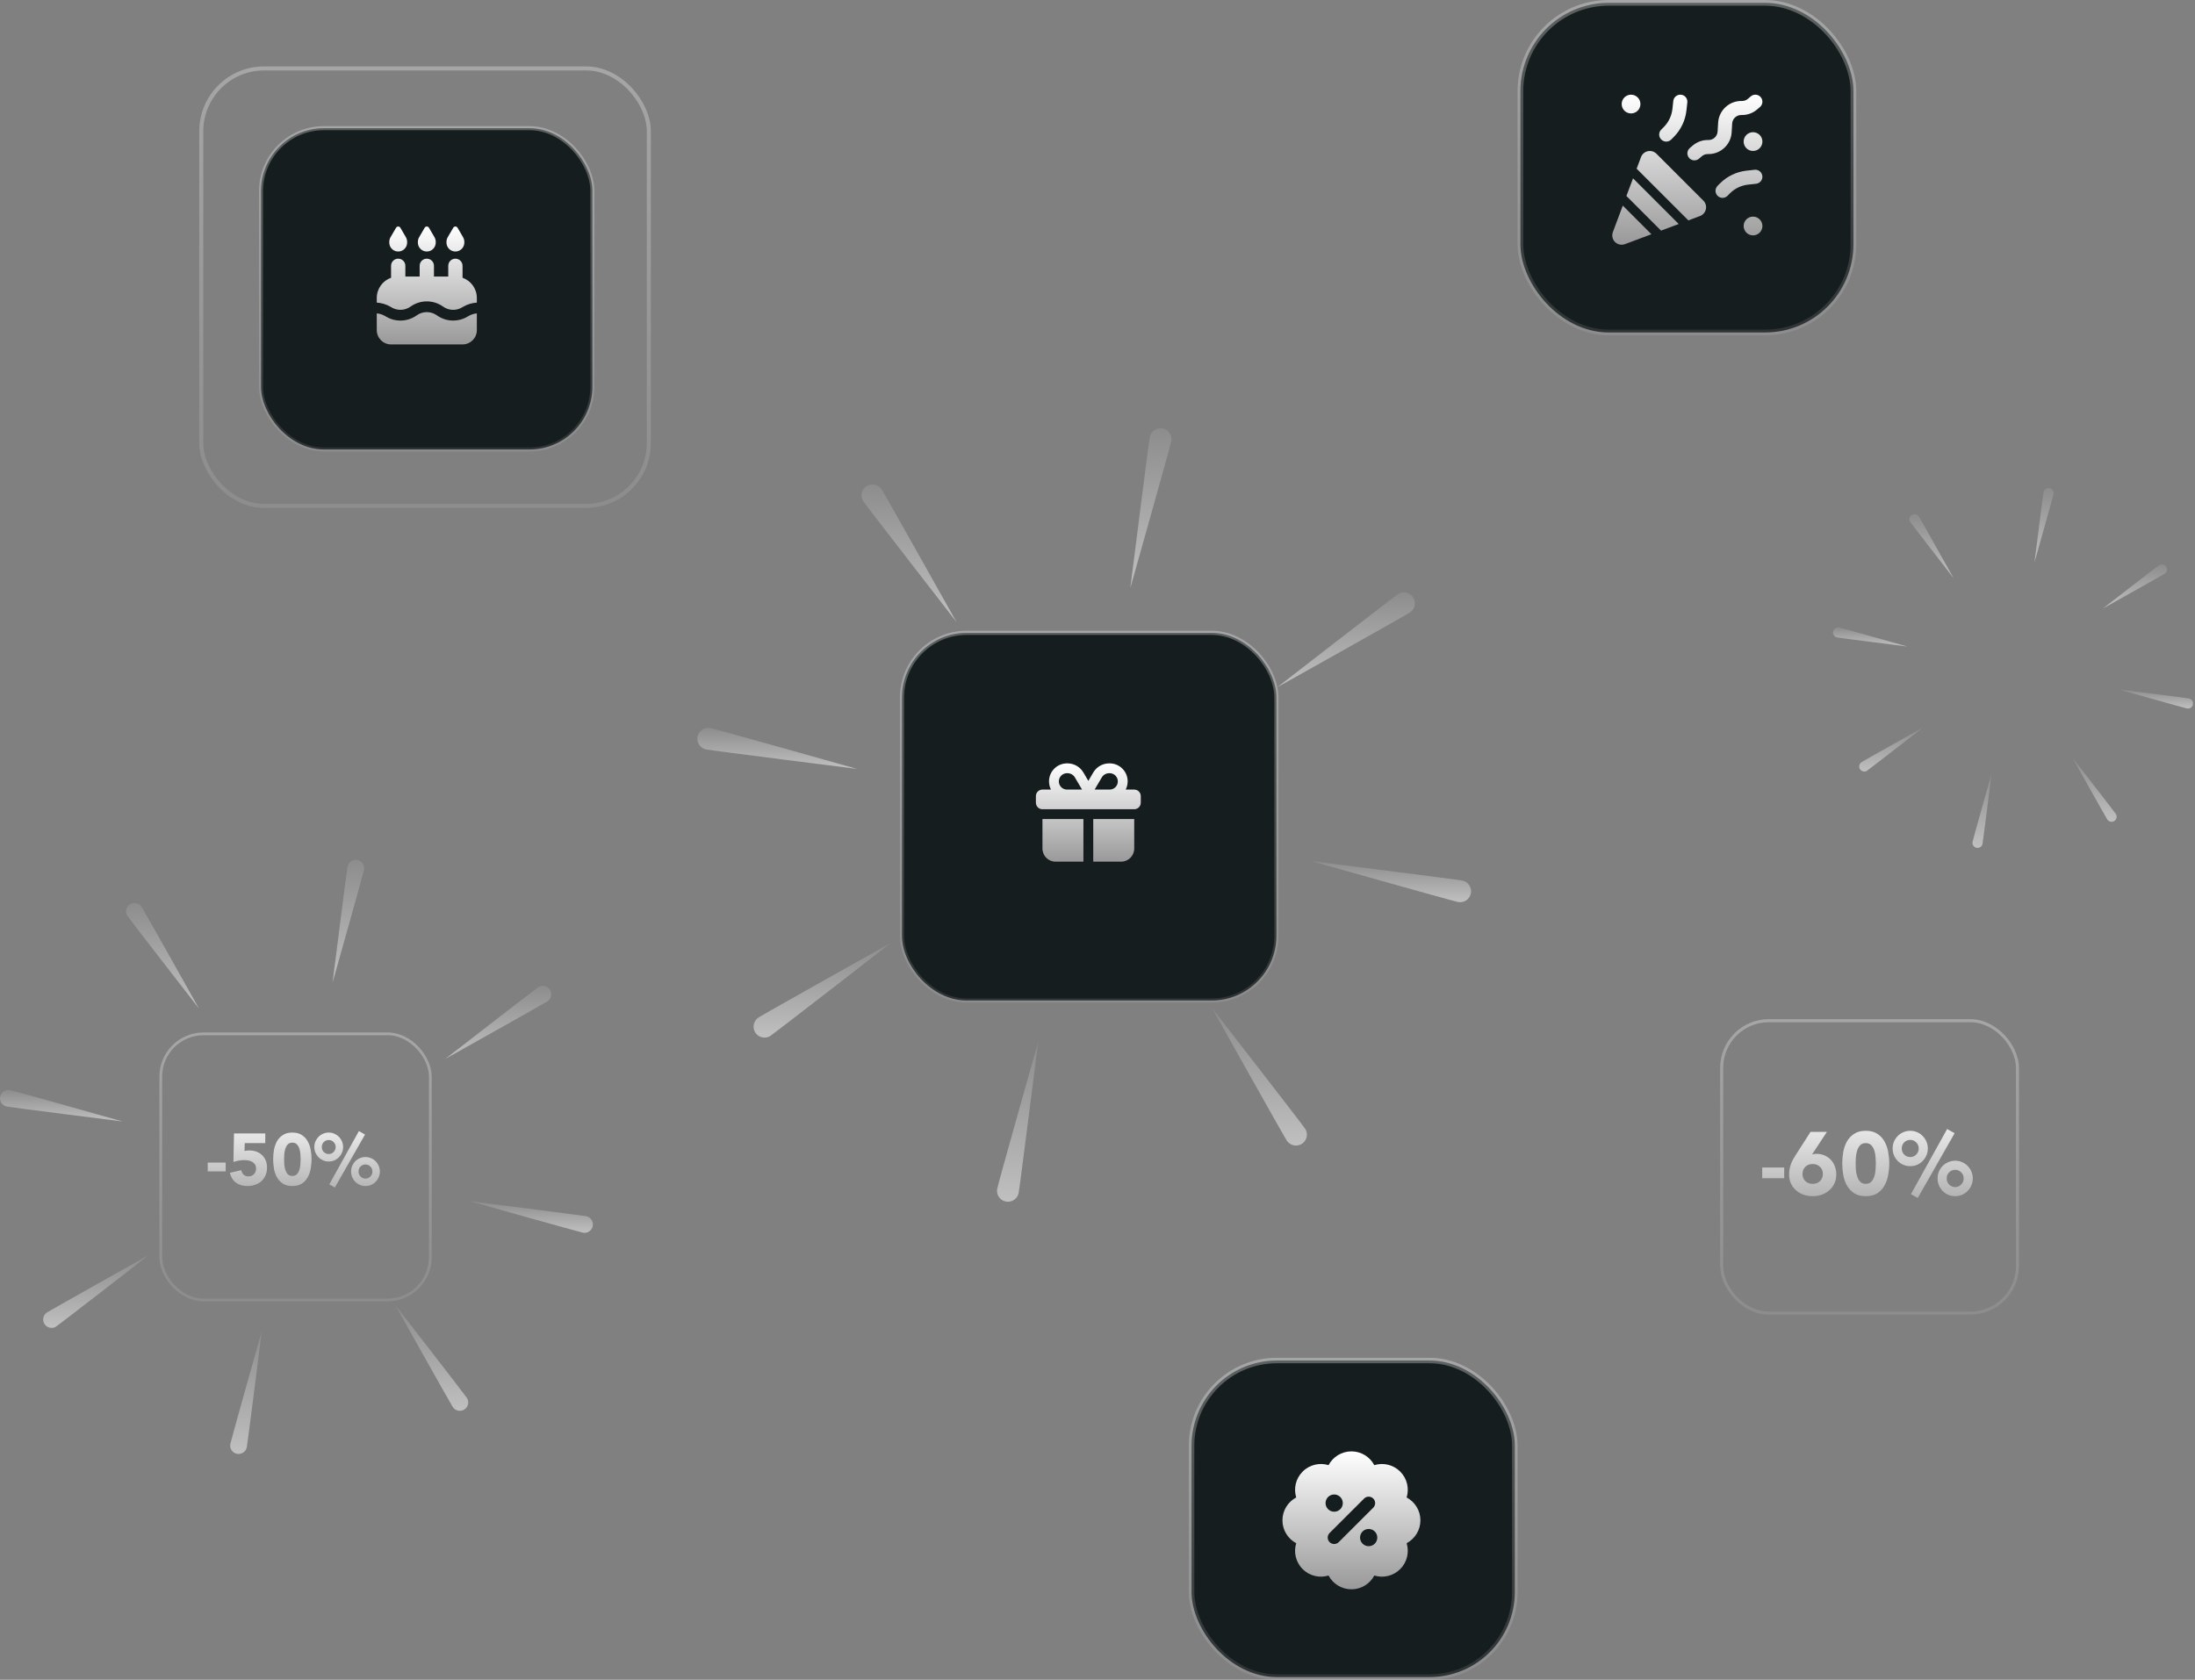 <svg width="661" height="506" viewBox="0 0 661 506" fill="none" xmlns="http://www.w3.org/2000/svg">
<rect x="0" y="0" width="661" height="506" fill="#808080" stroke="none"/>
<g opacity="0.5">
<path d="M659.179 210.398C660.012 210.562 660.544 211.381 660.381 212.201C660.217 213.033 659.398 213.566 658.578 213.402C657.745 213.238 638.017 207.668 638.017 207.668C638.017 207.668 658.36 210.234 659.179 210.398Z" fill="url(#paint0_linear_14384_41354)"/>
<path d="M553.23 192.019C552.397 191.856 551.865 191.036 552.029 190.217C552.192 189.398 553.012 188.852 553.831 189.016C554.664 189.179 574.393 194.75 574.393 194.75C574.393 194.75 554.049 192.183 553.23 192.019Z" fill="url(#paint1_linear_14384_41354)"/>
<path d="M637.155 245.156C637.619 245.866 637.428 246.808 636.718 247.286C636.008 247.75 635.066 247.559 634.588 246.849C634.124 246.139 624.103 228.253 624.103 228.253C624.103 228.253 636.677 244.446 637.142 245.156L637.155 245.156Z" fill="url(#paint2_linear_14384_41354)"/>
<path d="M575.252 157.255C574.788 156.546 574.979 155.603 575.689 155.126C576.399 154.661 577.341 154.853 577.819 155.562C578.283 156.272 588.305 174.158 588.305 174.158C588.305 174.158 575.73 157.965 575.266 157.255L575.252 157.255Z" fill="url(#paint3_linear_14384_41354)"/>
<path d="M597.015 254.183C596.852 255.016 596.032 255.548 595.213 255.384C594.38 255.221 593.848 254.401 594.012 253.582C594.176 252.749 599.746 233.02 599.746 233.02C599.746 233.02 597.179 253.364 597.015 254.197L597.015 254.183Z" fill="url(#paint4_linear_14384_41354)"/>
<path d="M615.392 148.232C615.556 147.399 616.376 146.867 617.195 147.031C618.028 147.194 618.56 148.014 618.396 148.833C618.232 149.666 612.662 169.395 612.662 169.395C612.662 169.395 615.229 149.051 615.392 148.218L615.392 148.232Z" fill="url(#paint5_linear_14384_41354)"/>
<path d="M562.254 232.155C561.544 232.619 560.602 232.428 560.124 231.718C559.659 231.008 559.851 230.066 560.561 229.588C561.271 229.124 579.156 219.103 579.156 219.103C579.156 219.103 562.964 231.677 562.254 232.142L562.254 232.155Z" fill="url(#paint6_linear_14384_41354)"/>
<path d="M650.154 170.252C650.864 169.788 651.806 169.979 652.284 170.689C652.748 171.399 652.557 172.341 651.847 172.819C651.137 173.297 633.251 183.305 633.251 183.305C633.251 183.305 649.444 170.73 650.154 170.266L650.154 170.252Z" fill="url(#paint7_linear_14384_41354)"/>
</g>
<rect x="358.828" y="409.828" width="97.345" height="95.345" rx="25.654" fill="#161D1E" stroke="url(#paint8_linear_14384_41354)" stroke-width="1.655"/>
<path d="M406.967 437.193C409.953 437.193 412.55 438.873 413.856 441.34C416.526 440.52 419.545 441.17 421.655 443.279C423.764 445.389 424.414 448.416 423.594 451.078C426.061 452.384 427.741 454.981 427.741 457.967C427.741 460.953 426.061 463.55 423.594 464.856C424.414 467.526 423.764 470.545 421.655 472.655C419.545 474.764 416.518 475.414 413.856 474.594C412.55 477.061 409.953 478.741 406.967 478.741C403.981 478.741 401.384 477.061 400.078 474.594C397.408 475.414 394.389 474.764 392.279 472.655C390.17 470.545 389.52 467.518 390.34 464.856C387.873 463.55 386.193 460.953 386.193 457.967C386.193 454.981 387.873 452.384 390.34 451.078C389.52 448.408 390.17 445.389 392.279 443.279C394.389 441.17 397.416 440.52 400.078 441.34C401.384 438.873 403.981 437.193 406.967 437.193ZM401.774 455.37C402.462 455.37 403.123 455.097 403.61 454.61C404.097 454.123 404.37 453.462 404.37 452.774C404.37 452.085 404.097 451.424 403.61 450.937C403.123 450.45 402.462 450.177 401.774 450.177C401.085 450.177 400.424 450.45 399.937 450.937C399.45 451.424 399.177 452.085 399.177 452.774C399.177 453.462 399.45 454.123 399.937 454.61C400.424 455.097 401.085 455.37 401.774 455.37ZM414.757 463.16C414.757 462.472 414.484 461.811 413.997 461.324C413.51 460.837 412.849 460.564 412.16 460.564C411.472 460.564 410.811 460.837 410.324 461.324C409.837 461.811 409.564 462.472 409.564 463.16C409.564 463.849 409.837 464.51 410.324 464.997C410.811 465.484 411.472 465.757 412.16 465.757C412.849 465.757 413.51 465.484 413.997 464.997C414.484 464.51 414.757 463.849 414.757 463.16ZM413.54 454.153C414.303 453.39 414.303 452.157 413.54 451.402C412.777 450.648 411.544 450.639 410.789 451.402L400.394 461.781C399.631 462.544 399.631 463.777 400.394 464.532C401.157 465.287 402.39 465.295 403.145 464.532L413.54 454.153Z" fill="url(#paint9_linear_14384_41354)"/>
<rect x="78.61" y="38.61" width="99.779" height="96.779" rx="18.923" fill="#161D1E" stroke="url(#paint10_linear_14384_41354)" stroke-width="1.221"/>
<rect x="60.61" y="20.61" width="134.779" height="131.779" rx="18.923" stroke="url(#paint11_linear_14384_41354)" stroke-width="1.221"/>
<path d="M119.271 68.6L117.616 71.433C117.361 71.87 117.226 72.374 117.226 72.886V73.074C117.226 74.561 118.43 75.765 119.917 75.765C121.404 75.765 122.608 74.561 122.608 73.074V72.886C122.608 72.374 122.473 71.877 122.218 71.433L120.563 68.6C120.428 68.372 120.179 68.231 119.917 68.231C119.655 68.231 119.406 68.372 119.271 68.6ZM127.882 68.6L126.227 71.433C125.972 71.87 125.837 72.374 125.837 72.886V73.074C125.837 74.561 127.041 75.765 128.528 75.765C130.015 75.765 131.219 74.561 131.219 73.074V72.886C131.219 72.374 131.084 71.877 130.829 71.433L129.174 68.6C129.039 68.372 128.79 68.231 128.528 68.231C128.266 68.231 128.017 68.372 127.882 68.6ZM134.838 71.433C134.582 71.87 134.448 72.374 134.448 72.886V73.074C134.448 74.561 135.652 75.765 137.139 75.765C138.625 75.765 139.83 74.561 139.83 73.074V72.886C139.83 72.374 139.695 71.877 139.439 71.433L137.785 68.6C137.65 68.372 137.401 68.231 137.139 68.231C136.876 68.231 136.627 68.372 136.493 68.6L134.838 71.433ZM122.07 80.07C122.07 78.88 121.108 77.918 119.917 77.918C118.726 77.918 117.764 78.88 117.764 80.07V83.669C115.255 84.551 113.459 86.946 113.459 89.757V91.157C114.865 91.244 116.258 91.648 117.515 92.368L117.993 92.644C119.762 93.653 121.955 93.545 123.617 92.361C126.557 90.262 130.499 90.262 133.439 92.361C135.094 93.545 137.293 93.659 139.063 92.644L139.54 92.368C140.798 91.648 142.184 91.244 143.597 91.157V89.757C143.597 86.946 141.801 84.551 139.291 83.669V80.07C139.291 78.88 138.329 77.918 137.139 77.918C135.948 77.918 134.986 78.88 134.986 80.07V83.299H130.681V80.07C130.681 78.88 129.719 77.918 128.528 77.918C127.337 77.918 126.375 78.88 126.375 80.07V83.299H122.07V80.07ZM143.597 94.399C142.743 94.48 141.908 94.736 141.141 95.173L140.664 95.449C137.798 97.084 134.246 96.909 131.562 94.991C129.746 93.693 127.31 93.693 125.494 94.991C122.81 96.909 119.258 97.09 116.392 95.449L115.914 95.173C115.148 94.736 114.313 94.473 113.459 94.399V99.445C113.459 101.819 115.39 103.75 117.764 103.75H139.291C141.666 103.75 143.597 101.819 143.597 99.445V94.399Z" fill="url(#paint12_linear_14384_41354)"/>
<g opacity="0.5">
<path d="M176.516 366.354C177.891 366.624 178.77 367.977 178.5 369.329C178.229 370.704 176.877 371.583 175.525 371.312C174.15 371.042 141.579 361.846 141.579 361.846C141.579 361.846 175.164 366.083 176.516 366.354Z" fill="url(#paint13_linear_14384_41354)"/>
<path d="M2.034 333.322C0.659 333.052 -0.22 331.699 0.05 330.347C0.321 328.994 1.673 328.093 3.025 328.363C4.4 328.634 36.971 337.83 36.971 337.83C36.971 337.83 3.386 333.593 2.034 333.322Z" fill="url(#paint14_linear_14384_41354)"/>
<path d="M140.586 421.043C141.353 422.215 141.037 423.77 139.865 424.559C138.693 425.325 137.138 425.01 136.349 423.838C135.582 422.665 119.038 393.138 119.038 393.138C119.038 393.138 139.797 419.87 140.564 421.043L140.586 421.043Z" fill="url(#paint15_linear_14384_41354)"/>
<path d="M38.389 275.925C37.623 274.753 37.938 273.198 39.111 272.409C40.283 271.643 41.838 271.958 42.627 273.131C43.393 274.303 59.938 303.83 59.938 303.83C59.938 303.83 39.178 277.098 38.412 275.925L38.389 275.925Z" fill="url(#paint16_linear_14384_41354)"/>
<path d="M74.32 435.942C74.05 437.317 72.697 438.196 71.345 437.926C69.97 437.655 69.091 436.303 69.361 434.95C69.632 433.576 78.828 401.005 78.828 401.005C78.828 401.005 74.591 434.59 74.32 435.965L74.32 435.942Z" fill="url(#paint17_linear_14384_41354)"/>
<path d="M104.658 261.034C104.929 259.659 106.281 258.78 107.634 259.05C109.009 259.321 109.888 260.673 109.617 262.025C109.347 263.4 100.15 295.971 100.15 295.971C100.15 295.971 104.388 262.386 104.658 261.011L104.658 261.034Z" fill="url(#paint18_linear_14384_41354)"/>
<path d="M16.935 399.582C15.763 400.349 14.208 400.033 13.419 398.861C12.653 397.689 12.968 396.134 14.14 395.345C15.312 394.578 44.84 378.034 44.84 378.034C44.84 378.034 18.107 398.793 16.935 399.56L16.935 399.582Z" fill="url(#paint19_linear_14384_41354)"/>
<path d="M162.046 297.387C163.219 296.621 164.774 296.936 165.563 298.109C166.329 299.281 166.014 300.836 164.841 301.625C163.669 302.414 134.142 318.936 134.142 318.936C134.142 318.936 160.874 298.176 162.046 297.41L162.046 297.387Z" fill="url(#paint20_linear_14384_41354)"/>
</g>
<rect x="48.416" y="311.416" width="81.169" height="80.169" rx="12.887" stroke="url(#paint21_linear_14384_41354)" stroke-width="0.831"/>
<path d="M67.962 352.842H62.55V350.202H67.962V352.842ZM79.884 344.328H73.702L73.636 346.726C73.973 346.609 74.435 346.55 75.022 346.55C75.814 346.55 76.54 346.667 77.2 346.902C77.86 347.137 78.424 347.481 78.894 347.936C79.378 348.376 79.752 348.919 80.016 349.564C80.28 350.195 80.412 350.906 80.412 351.698C80.412 352.578 80.258 353.363 79.95 354.052C79.656 354.741 79.246 355.328 78.718 355.812C78.19 356.281 77.559 356.641 76.826 356.89C76.107 357.139 75.322 357.264 74.472 357.264C73.122 357.264 71.993 356.934 71.084 356.274C70.174 355.614 69.551 354.617 69.214 353.282L72.668 352.49C72.756 353.047 72.99 353.502 73.372 353.854C73.753 354.191 74.23 354.36 74.802 354.36C75.506 354.36 76.063 354.14 76.474 353.7C76.899 353.26 77.112 352.703 77.112 352.028C77.112 351.515 77.002 351.097 76.782 350.774C76.576 350.437 76.298 350.173 75.946 349.982C75.608 349.777 75.227 349.637 74.802 349.564C74.376 349.491 73.951 349.454 73.526 349.454C72.983 349.454 72.433 349.505 71.876 349.608C71.333 349.711 70.805 349.85 70.292 350.026L70.468 341.424H79.884V344.328ZM82.255 349.212C82.255 348.288 82.336 347.349 82.497 346.396C82.673 345.443 82.974 344.577 83.399 343.8C83.839 343.023 84.433 342.392 85.181 341.908C85.929 341.409 86.883 341.16 88.041 341.16C89.2 341.16 90.153 341.409 90.901 341.908C91.649 342.392 92.236 343.023 92.661 343.8C93.101 344.577 93.402 345.443 93.563 346.396C93.739 347.349 93.827 348.288 93.827 349.212C93.827 350.136 93.739 351.075 93.563 352.028C93.402 352.981 93.101 353.847 92.661 354.624C92.236 355.401 91.649 356.039 90.901 356.538C90.153 357.022 89.2 357.264 88.041 357.264C86.883 357.264 85.929 357.022 85.181 356.538C84.433 356.039 83.839 355.401 83.399 354.624C82.974 353.847 82.673 352.981 82.497 352.028C82.336 351.075 82.255 350.136 82.255 349.212ZM85.555 349.212C85.555 349.623 85.57 350.114 85.599 350.686C85.643 351.258 85.746 351.808 85.907 352.336C86.069 352.864 86.311 353.311 86.633 353.678C86.971 354.045 87.44 354.228 88.041 354.228C88.628 354.228 89.09 354.045 89.427 353.678C89.765 353.311 90.014 352.864 90.175 352.336C90.337 351.808 90.432 351.258 90.461 350.686C90.505 350.114 90.527 349.623 90.527 349.212C90.527 348.801 90.505 348.31 90.461 347.738C90.432 347.166 90.337 346.616 90.175 346.088C90.014 345.56 89.765 345.113 89.427 344.746C89.09 344.379 88.628 344.196 88.041 344.196C87.44 344.196 86.971 344.379 86.633 344.746C86.311 345.113 86.069 345.56 85.907 346.088C85.746 346.616 85.643 347.166 85.599 347.738C85.57 348.31 85.555 348.801 85.555 349.212ZM105.725 352.886C105.725 352.285 105.835 351.72 106.055 351.192C106.289 350.664 106.597 350.202 106.979 349.806C107.375 349.41 107.837 349.102 108.365 348.882C108.893 348.647 109.457 348.53 110.059 348.53C110.66 348.53 111.225 348.647 111.753 348.882C112.281 349.102 112.735 349.41 113.117 349.806C113.513 350.202 113.821 350.664 114.041 351.192C114.275 351.72 114.393 352.285 114.393 352.886C114.393 353.487 114.275 354.059 114.041 354.602C113.821 355.13 113.513 355.592 113.117 355.988C112.735 356.384 112.281 356.699 111.753 356.934C111.225 357.154 110.66 357.264 110.059 357.264C109.457 357.264 108.893 357.154 108.365 356.934C107.837 356.699 107.375 356.384 106.979 355.988C106.597 355.592 106.289 355.13 106.055 354.602C105.835 354.059 105.725 353.487 105.725 352.886ZM112.149 352.886C112.149 352.299 111.943 351.801 111.533 351.39C111.137 350.979 110.645 350.774 110.059 350.774C109.472 350.774 108.973 350.979 108.563 351.39C108.167 351.801 107.969 352.299 107.969 352.886C107.969 353.487 108.167 353.993 108.563 354.404C108.973 354.815 109.472 355.02 110.059 355.02C110.645 355.02 111.137 354.815 111.533 354.404C111.943 353.993 112.149 353.487 112.149 352.886ZM94.659 345.516C94.659 344.915 94.769 344.35 94.989 343.822C95.224 343.294 95.531 342.832 95.913 342.436C96.309 342.04 96.771 341.732 97.299 341.512C97.827 341.277 98.391 341.16 98.993 341.16C99.594 341.16 100.159 341.277 100.687 341.512C101.215 341.732 101.669 342.04 102.051 342.436C102.447 342.832 102.755 343.294 102.975 343.822C103.209 344.35 103.327 344.915 103.327 345.516C103.327 346.117 103.209 346.682 102.975 347.21C102.755 347.738 102.447 348.2 102.051 348.596C101.669 348.992 101.215 349.307 100.687 349.542C100.159 349.762 99.594 349.872 98.993 349.872C98.391 349.872 97.827 349.762 97.299 349.542C96.771 349.307 96.309 348.992 95.913 348.596C95.531 348.2 95.224 347.738 94.989 347.21C94.769 346.682 94.659 346.117 94.659 345.516ZM101.083 345.516C101.083 344.929 100.877 344.431 100.467 344.02C100.071 343.609 99.579 343.404 98.993 343.404C98.406 343.404 97.907 343.609 97.497 344.02C97.101 344.431 96.903 344.929 96.903 345.516C96.903 346.103 97.101 346.601 97.497 347.012C97.907 347.423 98.406 347.628 98.993 347.628C99.579 347.628 100.071 347.423 100.467 347.012C100.877 346.601 101.083 346.103 101.083 345.516ZM108.079 340.72L109.927 341.754L100.841 357.704L99.169 356.758L108.079 340.72Z" fill="url(#paint22_linear_14384_41354)"/>
<rect x="518.459" y="307.459" width="89.083" height="88.083" rx="14.214" stroke="url(#paint23_linear_14384_41354)" stroke-width="0.917"/>
<path d="M537.292 354.914H530.673V351.685H537.292V354.914ZM545.685 347.756C545.9 347.703 546.116 347.658 546.331 347.622C546.546 347.586 546.77 347.568 547.004 347.568C547.901 347.568 548.717 347.73 549.452 348.052C550.188 348.375 550.816 348.815 551.336 349.371C551.856 349.927 552.26 350.591 552.547 351.362C552.834 352.116 552.977 352.923 552.977 353.784C552.977 354.771 552.789 355.668 552.412 356.475C552.054 357.264 551.551 357.946 550.905 358.52C550.278 359.094 549.524 359.543 548.645 359.865C547.784 360.17 546.86 360.323 545.873 360.323C544.869 360.323 543.936 360.17 543.075 359.865C542.214 359.543 541.46 359.094 540.815 358.52C540.187 357.946 539.684 357.264 539.308 356.475C538.949 355.668 538.77 354.771 538.77 353.784C538.77 353.102 538.832 352.483 538.958 351.927C539.083 351.353 539.245 350.815 539.442 350.313C539.658 349.811 539.9 349.335 540.169 348.887C540.456 348.42 540.752 347.945 541.057 347.46L545.228 340.949H550.152L545.685 347.756ZM548.941 353.623C548.941 352.762 548.654 352.053 548.08 351.497C547.524 350.923 546.788 350.636 545.873 350.636C544.959 350.636 544.214 350.923 543.64 351.497C543.084 352.053 542.806 352.762 542.806 353.623C542.806 354.484 543.084 355.201 543.64 355.775C544.214 356.331 544.959 356.609 545.873 356.609C546.788 356.609 547.524 356.331 548.08 355.775C548.654 355.201 548.941 354.484 548.941 353.623ZM554.775 350.474C554.775 349.344 554.873 348.196 555.071 347.03C555.286 345.864 555.654 344.805 556.174 343.855C556.712 342.904 557.439 342.133 558.354 341.541C559.269 340.931 560.435 340.626 561.852 340.626C563.269 340.626 564.435 340.931 565.35 341.541C566.265 342.133 566.982 342.904 567.503 343.855C568.041 344.805 568.409 345.864 568.606 347.03C568.821 348.196 568.929 349.344 568.929 350.474C568.929 351.604 568.821 352.753 568.606 353.919C568.409 355.085 568.041 356.143 567.503 357.094C566.982 358.045 566.265 358.825 565.35 359.435C564.435 360.027 563.269 360.323 561.852 360.323C560.435 360.323 559.269 360.027 558.354 359.435C557.439 358.825 556.712 358.045 556.174 357.094C555.654 356.143 555.286 355.085 555.071 353.919C554.873 352.753 554.775 351.604 554.775 350.474ZM558.811 350.474C558.811 350.977 558.829 351.578 558.865 352.277C558.919 352.977 559.044 353.65 559.242 354.295C559.439 354.941 559.735 355.488 560.13 355.937C560.542 356.385 561.116 356.609 561.852 356.609C562.569 356.609 563.134 356.385 563.547 355.937C563.96 355.488 564.265 354.941 564.462 354.295C564.659 353.65 564.776 352.977 564.812 352.277C564.866 351.578 564.893 350.977 564.893 350.474C564.893 349.972 564.866 349.371 564.812 348.671C564.776 347.972 564.659 347.299 564.462 346.653C564.265 346.007 563.96 345.46 563.547 345.012C563.134 344.563 562.569 344.339 561.852 344.339C561.116 344.339 560.542 344.563 560.13 345.012C559.735 345.46 559.439 346.007 559.242 346.653C559.044 347.299 558.919 347.972 558.865 348.671C558.829 349.371 558.811 349.972 558.811 350.474ZM583.481 354.968C583.481 354.233 583.616 353.542 583.885 352.896C584.172 352.25 584.548 351.685 585.015 351.201C585.499 350.716 586.064 350.34 586.71 350.071C587.356 349.784 588.047 349.64 588.782 349.64C589.518 349.64 590.208 349.784 590.854 350.071C591.5 350.34 592.056 350.716 592.522 351.201C593.007 351.685 593.384 352.25 593.653 352.896C593.94 353.542 594.083 354.233 594.083 354.968C594.083 355.704 593.94 356.403 593.653 357.067C593.384 357.713 593.007 358.278 592.522 358.762C592.056 359.247 591.5 359.632 590.854 359.919C590.208 360.188 589.518 360.323 588.782 360.323C588.047 360.323 587.356 360.188 586.71 359.919C586.064 359.632 585.499 359.247 585.015 358.762C584.548 358.278 584.172 357.713 583.885 357.067C583.616 356.403 583.481 355.704 583.481 354.968ZM591.338 354.968C591.338 354.25 591.087 353.641 590.585 353.138C590.101 352.636 589.5 352.385 588.782 352.385C588.065 352.385 587.455 352.636 586.952 353.138C586.468 353.641 586.226 354.25 586.226 354.968C586.226 355.704 586.468 356.322 586.952 356.825C587.455 357.327 588.065 357.578 588.782 357.578C589.5 357.578 590.101 357.327 590.585 356.825C591.087 356.322 591.338 355.704 591.338 354.968ZM569.946 345.954C569.946 345.218 570.08 344.527 570.35 343.882C570.637 343.236 571.013 342.671 571.48 342.186C571.964 341.702 572.529 341.325 573.175 341.056C573.821 340.769 574.511 340.626 575.247 340.626C575.982 340.626 576.673 340.769 577.319 341.056C577.965 341.325 578.521 341.702 578.987 342.186C579.472 342.671 579.848 343.236 580.117 343.882C580.404 344.527 580.548 345.218 580.548 345.954C580.548 346.689 580.404 347.38 580.117 348.026C579.848 348.671 579.472 349.236 578.987 349.721C578.521 350.205 577.965 350.591 577.319 350.878C576.673 351.147 575.982 351.282 575.247 351.282C574.511 351.282 573.821 351.147 573.175 350.878C572.529 350.591 571.964 350.205 571.48 349.721C571.013 349.236 570.637 348.671 570.35 348.026C570.08 347.38 569.946 346.689 569.946 345.954ZM577.803 345.954C577.803 345.236 577.552 344.626 577.05 344.124C576.565 343.621 575.965 343.37 575.247 343.37C574.529 343.37 573.919 343.621 573.417 344.124C572.933 344.626 572.691 345.236 572.691 345.954C572.691 346.671 572.933 347.281 573.417 347.783C573.919 348.286 574.529 348.537 575.247 348.537C575.965 348.537 576.565 348.286 577.05 347.783C577.552 347.281 577.803 346.671 577.803 345.954ZM586.36 340.087L588.621 341.352L577.507 360.861L575.462 359.704L586.36 340.087Z" fill="url(#paint24_linear_14384_41354)"/>
<rect x="457.858" y="0.858" width="100.285" height="99.285" rx="26.584" fill="#161D1E" stroke="url(#paint25_linear_14384_41354)" stroke-width="1.715"/>
<path d="M488.347 31.346C488.347 30.597 488.645 29.878 489.175 29.348C489.705 28.819 490.423 28.521 491.173 28.521C491.922 28.521 492.641 28.819 493.171 29.348C493.701 29.878 493.998 30.597 493.998 31.346C493.998 32.096 493.701 32.814 493.171 33.344C492.641 33.874 491.922 34.172 491.173 34.172C490.423 34.172 489.705 33.874 489.175 33.344C488.645 32.814 488.347 32.096 488.347 31.346ZM525.078 42.648C525.078 41.899 525.376 41.18 525.905 40.65C526.435 40.12 527.154 39.822 527.903 39.822C528.653 39.822 529.371 40.12 529.901 40.65C530.431 41.18 530.729 41.899 530.729 42.648C530.729 43.397 530.431 44.116 529.901 44.646C529.371 45.176 528.653 45.473 527.903 45.473C527.154 45.473 526.435 45.176 525.905 44.646C525.376 44.116 525.078 43.397 525.078 42.648ZM527.903 65.251C528.653 65.251 529.371 65.549 529.901 66.079C530.431 66.609 530.729 67.327 530.729 68.077C530.729 68.826 530.431 69.545 529.901 70.075C529.371 70.605 528.653 70.902 527.903 70.902C527.154 70.902 526.435 70.605 525.905 70.075C525.376 69.545 525.078 68.826 525.078 68.077C525.078 67.327 525.376 66.609 525.905 66.079C526.435 65.549 527.154 65.251 527.903 65.251ZM500.267 42.03C499.437 41.2 499.437 39.858 500.267 39.037L501 38.304C502.474 36.829 503.402 34.896 503.631 32.821L503.896 30.401C504.028 29.245 505.079 28.406 506.245 28.53C507.41 28.653 508.249 29.704 508.117 30.869L507.852 33.289C507.516 36.317 506.156 39.143 504.002 41.297L503.269 42.03C502.439 42.86 501.097 42.86 500.276 42.03H500.267ZM517.22 55.98L517.944 55.256C520.098 53.102 522.924 51.742 525.952 51.407L528.371 51.142C529.537 51.01 530.579 51.848 530.711 53.014C530.844 54.179 530.005 55.221 528.839 55.354L526.42 55.618C524.345 55.848 522.411 56.775 520.937 58.25L520.222 58.983C519.392 59.812 518.05 59.812 517.229 58.983C516.407 58.153 516.399 56.81 517.229 55.989L517.22 55.98ZM530.225 29.271C530.985 30.163 530.87 31.505 529.978 32.256L529.095 33.006C527.789 34.11 526.12 34.693 524.416 34.648C522.95 34.613 521.714 35.743 521.626 37.209L521.467 39.858C521.246 43.61 518.085 46.506 514.332 46.409C513.661 46.392 513.008 46.621 512.505 47.054L511.622 47.804C510.73 48.564 509.388 48.449 508.637 47.557C507.887 46.665 507.993 45.323 508.885 44.573L509.768 43.822C511.074 42.719 512.743 42.136 514.447 42.18C515.913 42.215 517.149 41.085 517.237 39.62L517.396 36.971C517.617 33.218 520.778 30.322 524.53 30.419C525.201 30.437 525.855 30.207 526.358 29.775L527.241 29.024C528.133 28.265 529.475 28.38 530.225 29.271ZM498.819 46.303L512.946 60.431C513.626 61.11 513.917 62.09 513.706 63.026C513.494 63.962 512.831 64.739 511.94 65.075L508.434 66.39L492.859 50.815L494.175 47.31C494.51 46.409 495.287 45.747 496.223 45.544C497.159 45.341 498.139 45.632 498.819 46.303ZM489.778 59.035L491.773 53.72L505.529 67.476L500.214 69.472L489.778 59.035ZM488.692 61.94L497.309 70.558L489.336 73.542C488.303 73.931 487.129 73.675 486.343 72.898C485.557 72.121 485.31 70.946 485.699 69.913L488.683 61.94H488.692Z" fill="url(#paint26_linear_14384_41354)"/>
<rect x="271.628" y="190.628" width="112.743" height="110.743" rx="19.479" fill="#161D1E" stroke="url(#paint27_linear_14384_41354)" stroke-width="1.257"/>
<path d="M331.781 234.192C332.249 233.396 333.101 232.908 334.02 232.908H334.156C335.519 232.908 336.623 234.013 336.623 235.376C336.623 236.739 335.519 237.844 334.156 237.844H329.634L331.781 234.192ZM323.699 234.192L325.846 237.844H321.324C319.961 237.844 318.857 236.739 318.857 235.376C318.857 234.013 319.961 232.908 321.324 232.908H321.46C322.379 232.908 323.237 233.396 323.699 234.192ZM329.227 232.692L327.74 235.222L326.253 232.692C325.254 230.99 323.428 229.947 321.46 229.947H321.324C318.326 229.947 315.895 232.378 315.895 235.376C315.895 236.264 316.111 237.103 316.488 237.844H313.921C312.829 237.844 311.947 238.726 311.947 239.818V241.792C311.947 242.884 312.829 243.766 313.921 243.766H341.558C342.65 243.766 343.533 242.884 343.533 241.792V239.818C343.533 238.726 342.65 237.844 341.558 237.844H338.992C339.368 237.103 339.584 236.264 339.584 235.376C339.584 232.378 337.154 229.947 334.156 229.947H334.02C332.052 229.947 330.226 230.99 329.227 232.686V232.692ZM341.558 246.727H329.22V259.558H337.61C339.788 259.558 341.558 257.788 341.558 255.61V246.727ZM326.259 246.727H313.921V255.61C313.921 257.788 315.692 259.558 317.87 259.558H326.259V246.727Z" fill="url(#paint28_linear_14384_41354)"/>
<g opacity="0.5">
<path d="M440.354 265.248C442.144 265.6 443.289 267.361 442.936 269.122C442.584 270.912 440.824 272.056 439.063 271.704C437.273 271.352 394.871 259.379 394.871 259.379C394.871 259.379 438.594 264.896 440.354 265.248Z" fill="url(#paint29_linear_14384_41354)"/>
<path d="M212.646 225.754C210.856 225.402 209.712 223.641 210.064 221.881C210.416 220.12 212.177 218.946 213.937 219.299C215.727 219.651 258.129 231.623 258.129 231.623C258.129 231.623 214.407 226.106 212.646 225.754Z" fill="url(#paint30_linear_14384_41354)"/>
<path d="M393.023 339.955C394.02 341.481 393.609 343.505 392.084 344.532C390.558 345.53 388.533 345.119 387.506 343.593C386.508 342.067 364.97 303.627 364.97 303.627C364.97 303.627 391.996 338.429 392.993 339.955L393.023 339.955Z" fill="url(#paint31_linear_14384_41354)"/>
<path d="M259.979 151.031C258.981 149.506 259.392 147.481 260.918 146.454C262.443 145.456 264.468 145.867 265.495 147.393C266.493 148.919 288.031 187.359 288.031 187.359C288.031 187.359 261.006 152.557 260.008 151.031L259.979 151.031Z" fill="url(#paint32_linear_14384_41354)"/>
<path d="M306.752 359.354C306.4 361.144 304.64 362.289 302.879 361.936C301.089 361.584 299.945 359.824 300.297 358.063C300.649 356.273 312.621 313.871 312.621 313.871C312.621 313.871 307.104 357.593 306.752 359.383L306.752 359.354Z" fill="url(#paint33_linear_14384_41354)"/>
<path d="M346.25 131.646C346.602 129.856 348.363 128.711 350.124 129.063C351.914 129.416 353.058 131.176 352.706 132.937C352.354 134.727 340.382 177.129 340.382 177.129C340.382 177.129 345.898 133.406 346.25 131.616L346.25 131.646Z" fill="url(#paint34_linear_14384_41354)"/>
<path d="M232.043 312.015C230.518 313.012 228.493 312.602 227.466 311.076C226.468 309.55 226.879 307.525 228.405 306.498C229.931 305.5 268.371 283.962 268.371 283.962C268.371 283.962 233.569 310.988 232.043 311.985L232.043 312.015Z" fill="url(#paint35_linear_14384_41354)"/>
<path d="M420.959 178.969C422.484 177.971 424.509 178.382 425.536 179.908C426.534 181.434 426.123 183.458 424.597 184.485C423.071 185.512 384.631 207.021 384.631 207.021C384.631 207.021 419.433 179.996 420.959 178.998L420.959 178.969Z" fill="url(#paint36_linear_14384_41354)"/>
</g>
<defs>
<linearGradient id="paint0_linear_14384_41354" x1="649.213" y1="213.432" x2="649.213" y2="207.668" gradientUnits="userSpaceOnUse">
<stop stop-color="white"/>
<stop offset="1" stop-color="#999999"/>
</linearGradient>
<linearGradient id="paint1_linear_14384_41354" x1="563.196" y1="194.75" x2="563.196" y2="188.987" gradientUnits="userSpaceOnUse">
<stop stop-color="white"/>
<stop offset="1" stop-color="#999999"/>
</linearGradient>
<linearGradient id="paint2_linear_14384_41354" x1="630.755" y1="247.539" x2="630.755" y2="228.253" gradientUnits="userSpaceOnUse">
<stop stop-color="white"/>
<stop offset="1" stop-color="#999999"/>
</linearGradient>
<linearGradient id="paint3_linear_14384_41354" x1="581.652" y1="174.158" x2="581.652" y2="154.873" gradientUnits="userSpaceOnUse">
<stop stop-color="white"/>
<stop offset="1" stop-color="#999999"/>
</linearGradient>
<linearGradient id="paint4_linear_14384_41354" x1="596.864" y1="255.414" x2="596.864" y2="233.02" gradientUnits="userSpaceOnUse">
<stop stop-color="white"/>
<stop offset="1" stop-color="#999999"/>
</linearGradient>
<linearGradient id="paint5_linear_14384_41354" x1="615.544" y1="169.395" x2="615.544" y2="147.001" gradientUnits="userSpaceOnUse">
<stop stop-color="white"/>
<stop offset="1" stop-color="#999999"/>
</linearGradient>
<linearGradient id="paint6_linear_14384_41354" x1="569.513" y1="232.408" x2="569.513" y2="219.103" gradientUnits="userSpaceOnUse">
<stop stop-color="white"/>
<stop offset="1" stop-color="#999999"/>
</linearGradient>
<linearGradient id="paint7_linear_14384_41354" x1="642.894" y1="183.305" x2="642.894" y2="169.999" gradientUnits="userSpaceOnUse">
<stop stop-color="white"/>
<stop offset="1" stop-color="#999999"/>
</linearGradient>
<linearGradient id="paint8_linear_14384_41354" x1="407.5" y1="409" x2="407.5" y2="506" gradientUnits="userSpaceOnUse">
<stop stop-color="white" stop-opacity="0.3"/>
<stop offset="1" stop-color="white" stop-opacity="0.1"/>
</linearGradient>
<linearGradient id="paint9_linear_14384_41354" x1="406.967" y1="437.193" x2="406.967" y2="478.741" gradientUnits="userSpaceOnUse">
<stop stop-color="white"/>
<stop offset="1" stop-color="#999999"/>
</linearGradient>
<linearGradient id="paint10_linear_14384_41354" x1="128.5" y1="38" x2="128.5" y2="136" gradientUnits="userSpaceOnUse">
<stop stop-color="white" stop-opacity="0.3"/>
<stop offset="1" stop-color="white" stop-opacity="0.1"/>
</linearGradient>
<linearGradient id="paint11_linear_14384_41354" x1="128" y1="20" x2="128" y2="153" gradientUnits="userSpaceOnUse">
<stop stop-color="white" stop-opacity="0.3"/>
<stop offset="1" stop-color="white" stop-opacity="0.1"/>
</linearGradient>
<linearGradient id="paint12_linear_14384_41354" x1="128.528" y1="68.231" x2="128.528" y2="103.75" gradientUnits="userSpaceOnUse">
<stop stop-color="white"/>
<stop offset="1" stop-color="#999999"/>
</linearGradient>
<linearGradient id="paint13_linear_14384_41354" x1="160.064" y1="371.361" x2="160.064" y2="361.846" gradientUnits="userSpaceOnUse">
<stop stop-color="white"/>
<stop offset="1" stop-color="#999999"/>
</linearGradient>
<linearGradient id="paint14_linear_14384_41354" x1="18.486" y1="337.83" x2="18.486" y2="328.315" gradientUnits="userSpaceOnUse">
<stop stop-color="white"/>
<stop offset="1" stop-color="#999999"/>
</linearGradient>
<linearGradient id="paint15_linear_14384_41354" x1="130.021" y1="424.977" x2="130.021" y2="393.138" gradientUnits="userSpaceOnUse">
<stop stop-color="white"/>
<stop offset="1" stop-color="#999999"/>
</linearGradient>
<linearGradient id="paint16_linear_14384_41354" x1="48.955" y1="303.83" x2="48.955" y2="271.991" gradientUnits="userSpaceOnUse">
<stop stop-color="white"/>
<stop offset="1" stop-color="#999999"/>
</linearGradient>
<linearGradient id="paint17_linear_14384_41354" x1="74.07" y1="437.975" x2="74.07" y2="401.005" gradientUnits="userSpaceOnUse">
<stop stop-color="white"/>
<stop offset="1" stop-color="#999999"/>
</linearGradient>
<linearGradient id="paint18_linear_14384_41354" x1="104.908" y1="295.971" x2="104.908" y2="259.001" gradientUnits="userSpaceOnUse">
<stop stop-color="white"/>
<stop offset="1" stop-color="#999999"/>
</linearGradient>
<linearGradient id="paint19_linear_14384_41354" x1="28.921" y1="400" x2="28.921" y2="378.034" gradientUnits="userSpaceOnUse">
<stop stop-color="white"/>
<stop offset="1" stop-color="#999999"/>
</linearGradient>
<linearGradient id="paint20_linear_14384_41354" x1="150.061" y1="318.936" x2="150.061" y2="296.97" gradientUnits="userSpaceOnUse">
<stop stop-color="white"/>
<stop offset="1" stop-color="#999999"/>
</linearGradient>
<linearGradient id="paint21_linear_14384_41354" x1="89" y1="311" x2="89" y2="392" gradientUnits="userSpaceOnUse">
<stop stop-color="white" stop-opacity="0.3"/>
<stop offset="1" stop-color="white" stop-opacity="0.1"/>
</linearGradient>
<linearGradient id="paint22_linear_14384_41354" x1="88.5" y1="334" x2="88.5" y2="367" gradientUnits="userSpaceOnUse">
<stop stop-color="white"/>
<stop offset="1" stop-color="#999999"/>
</linearGradient>
<linearGradient id="paint23_linear_14384_41354" x1="563" y1="307" x2="563" y2="396" gradientUnits="userSpaceOnUse">
<stop stop-color="white" stop-opacity="0.3"/>
<stop offset="1" stop-color="white" stop-opacity="0.1"/>
</linearGradient>
<linearGradient id="paint24_linear_14384_41354" x1="562.5" y1="331" x2="562.5" y2="371" gradientUnits="userSpaceOnUse">
<stop stop-color="white"/>
<stop offset="1" stop-color="#999999"/>
</linearGradient>
<linearGradient id="paint25_linear_14384_41354" x1="508" y1="0" x2="508" y2="101" gradientUnits="userSpaceOnUse">
<stop stop-color="white" stop-opacity="0.3"/>
<stop offset="1" stop-color="white" stop-opacity="0.1"/>
</linearGradient>
<linearGradient id="paint26_linear_14384_41354" x1="508.123" y1="28.518" x2="508.123" y2="73.721" gradientUnits="userSpaceOnUse">
<stop stop-color="white"/>
<stop offset="1" stop-color="#999999"/>
</linearGradient>
<linearGradient id="paint27_linear_14384_41354" x1="328" y1="190" x2="328" y2="302" gradientUnits="userSpaceOnUse">
<stop stop-color="white" stop-opacity="0.3"/>
<stop offset="1" stop-color="white" stop-opacity="0.1"/>
</linearGradient>
<linearGradient id="paint28_linear_14384_41354" x1="327.74" y1="229.947" x2="327.74" y2="259.558" gradientUnits="userSpaceOnUse">
<stop stop-color="white"/>
<stop offset="1" stop-color="#999999"/>
</linearGradient>
<linearGradient id="paint29_linear_14384_41354" x1="418.936" y1="271.768" x2="418.936" y2="259.379" gradientUnits="userSpaceOnUse">
<stop stop-color="white"/>
<stop offset="1" stop-color="#999999"/>
</linearGradient>
<linearGradient id="paint30_linear_14384_41354" x1="234.065" y1="231.623" x2="234.065" y2="219.236" gradientUnits="userSpaceOnUse">
<stop stop-color="white"/>
<stop offset="1" stop-color="#999999"/>
</linearGradient>
<linearGradient id="paint31_linear_14384_41354" x1="379.268" y1="345.076" x2="379.268" y2="303.627" gradientUnits="userSpaceOnUse">
<stop stop-color="white"/>
<stop offset="1" stop-color="#999999"/>
</linearGradient>
<linearGradient id="paint32_linear_14384_41354" x1="273.733" y1="187.359" x2="273.733" y2="145.91" gradientUnits="userSpaceOnUse">
<stop stop-color="white"/>
<stop offset="1" stop-color="#999999"/>
</linearGradient>
<linearGradient id="paint33_linear_14384_41354" x1="306.427" y1="362" x2="306.427" y2="313.871" gradientUnits="userSpaceOnUse">
<stop stop-color="white"/>
<stop offset="1" stop-color="#999999"/>
</linearGradient>
<linearGradient id="paint34_linear_14384_41354" x1="346.576" y1="177.129" x2="346.576" y2="129" gradientUnits="userSpaceOnUse">
<stop stop-color="white"/>
<stop offset="1" stop-color="#999999"/>
</linearGradient>
<linearGradient id="paint35_linear_14384_41354" x1="247.647" y1="312.559" x2="247.647" y2="283.962" gradientUnits="userSpaceOnUse">
<stop stop-color="white"/>
<stop offset="1" stop-color="#999999"/>
</linearGradient>
<linearGradient id="paint36_linear_14384_41354" x1="405.356" y1="207.021" x2="405.356" y2="178.425" gradientUnits="userSpaceOnUse">
<stop stop-color="white"/>
<stop offset="1" stop-color="#999999"/>
</linearGradient>
</defs>
</svg>
